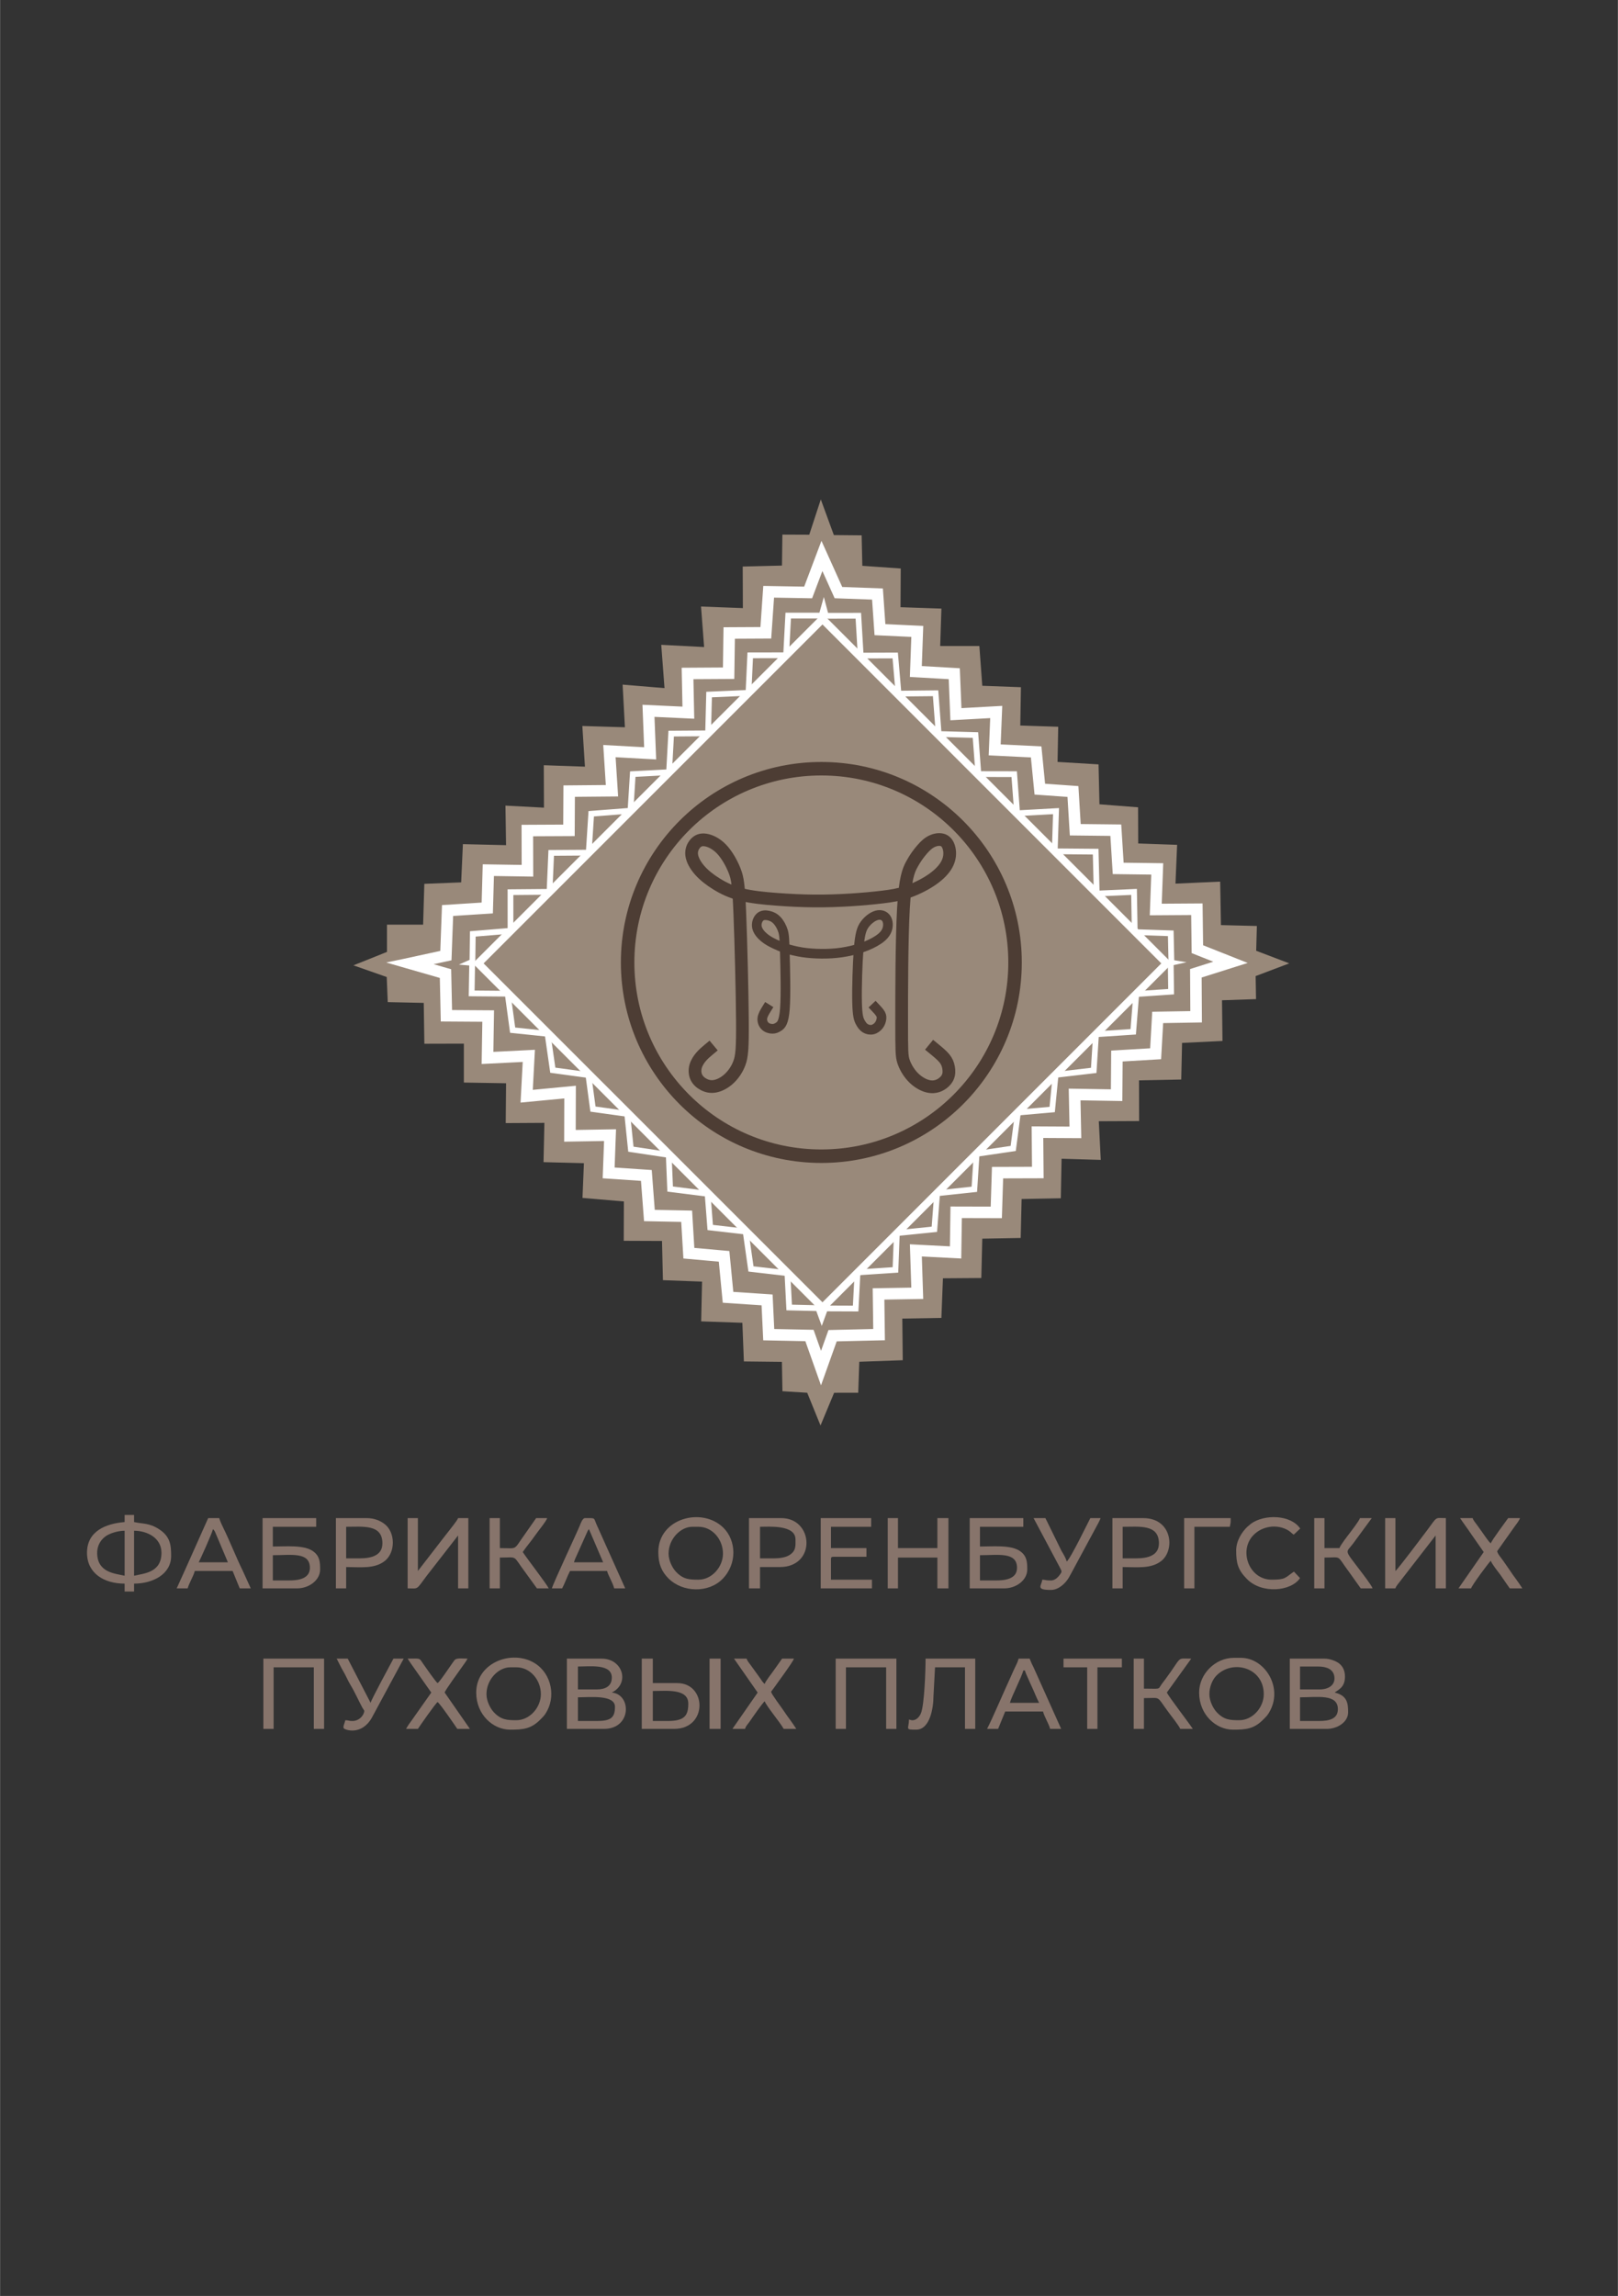 <?xml version="1.0" encoding="UTF-8"?> <svg xmlns="http://www.w3.org/2000/svg" xmlns:xlink="http://www.w3.org/1999/xlink" xmlns:xodm="http://www.corel.com/coreldraw/odm/2003" xml:space="preserve" width="1748px" height="2480px" version="1.1" style="shape-rendering:geometricPrecision; text-rendering:geometricPrecision; image-rendering:optimizeQuality; fill-rule:evenodd; clip-rule:evenodd" viewBox="0 0 1748 2480.27"><rect x="0" y="0" width="1748" height="2480.27" fill="#333333" stroke="none"/> <defs> <style type="text/css"> .str0 {stroke:white;stroke-width:8.33;stroke-linecap:round;stroke-linejoin:round;stroke-miterlimit:2.613} .str3 {stroke:#4D3D34;stroke-width:14.58;stroke-linecap:round;stroke-linejoin:round;stroke-miterlimit:2.613} .str2 {stroke:#4D3D34;stroke-width:10.42;stroke-linecap:square;stroke-linejoin:round;stroke-miterlimit:2.613} .str1 {stroke:#4D3D34;stroke-width:13.75;stroke-linecap:square;stroke-linejoin:round;stroke-miterlimit:2.613} .fil3 {fill:none} .fil0 {fill:#87746B} .fil1 {fill:#99897A} .fil2 {fill:white} </style> </defs> <g id="Layer_x0020_1">  <g id="_2770284105440"> <path class="fil0" d="M134.55 1653.63l0 48.61c-10.38,-2.42 -29.11,-3.29 -29.66,-23.95 -0.2,-7.63 3.01,-14.03 8.7,-18.36 4.45,-3.39 13.5,-6.3 20.96,-6.3zm10.22 48.61l0 -48.61c13.47,0 29.6,7.23 29.59,23.87 -0.02,21.42 -18.8,22.22 -29.59,24.74zm-10.22 -57.99c-20.53,1.71 -40.68,9.92 -40.64,33.25 0.04,21.95 18.19,33.27 40.64,33.27l0 8.53 10.22 0 0 -8.53c20.2,0 40.04,-10.16 40.04,-29.85 0,-11.47 -0.75,-20.91 -12.92,-28.86 -10.92,-7.13 -17.85,-5.65 -27.12,-7.81l0 -7.68 -10.22 0 0 7.68z"></path> <path class="fil0" d="M644.76 1859.16l-20.44 0 0 -25.58c12.52,0 40.04,-3.11 40.04,10.23 0,11.75 -4.48,15.35 -19.6,15.35zm0 -34.11l-20.44 0 0 -24.73c12.74,0 36.63,-3.22 36.63,11.93 0,9.33 -7,12.8 -16.19,12.8zm-32.36 42.64l40.03 0c30.19,0 29.87,-37.45 8.52,-39.23l1.61 -0.94c17.54,-10.13 10,-35.73 -12.69,-35.73l-37.47 0 0 75.9z"></path> <path class="fil0" d="M1424.99 1859.16l-20.45 0 0 -25.58c18.75,0 40.89,-3.98 40.89,12.79 0,10.81 -9.74,12.79 -20.44,12.79zm0.85 -34.11l-21.3 0 0 -24.73 19.59 0c9.11,0 16.7,2.89 17.56,11.37 0.93,9.07 -6.79,13.36 -15.85,13.36zm-32.37 42.64l40.03 0c10.99,0 23,-7.03 23,-17.91 0,-9.62 -0.88,-18.15 -14.48,-21.32 3.22,-2.8 11.07,-5.25 11.07,-17.06 0,-6.71 -2.3,-11.15 -6.17,-14.28 -3.37,-2.72 -10.14,-5.33 -15.97,-5.33l-37.48 0 0 75.9z"></path> <path class="fil0" d="M440.34 1715.89c12,0 8.74,2.33 20.57,-13.53l33.94 -43.62 0 57.15 11.08 0 0 -75.91 -11.08 0c-0.62,2.33 -8.35,11.73 -10.34,14.38 -1.98,2.66 -3.54,4.42 -5.6,7.18l-27.5 35.58 0 -57.14 -11.07 0 0 75.91z"></path> <path class="fil0" d="M1496.53 1715.89l11.08 0c0.65,-2.45 3.1,-5.03 4.73,-7.2l38.71 -49.95 0 57.15 11.07 0 0 -75.91c-12.44,0 -8.6,-2.45 -20.56,13.53 -2.87,3.82 -31.5,41.97 -33.95,43.61l0 -57.14 -11.08 0 0 75.91z"></path> <path class="fil0" d="M311.72 1707.36l-17.03 0 0 -27.29c19.46,0 40.03,-3.92 40.03,13.64 0,12.23 -13.22,13.65 -23,13.65zm-28.11 8.53l37.48 0c12.23,0 24.7,-8.48 24.7,-20.47 0,-7.7 -0.29,-14.42 -7.63,-19.65 -9.93,-7.09 -29.36,-5.08 -43.47,-5.08l0 -21.33 46.84 0 0 -9.38 -57.92 0 0 75.91z"></path> <path class="fil0" d="M1075.76 1707.36l-17.04 0 0 -27.29c19.47,0 40.04,-3.92 40.04,13.64 0,12.23 -13.22,13.65 -23,13.65zm-28.11 8.53l37.48 0c12.23,0 24.7,-8.48 24.7,-20.47 0,-7.7 -0.29,-14.42 -7.63,-19.65 -9.93,-7.09 -29.36,-5.08 -43.48,-5.08l0 -21.33 46.85 0 0 -9.38 -57.92 0 0 75.91z"></path> <path class="fil0" d="M1306.59 1830.17c0,-8.01 3.33,-15.61 7.42,-19.86 17.49,-18.16 51.35,-9.03 51.35,19.86 0,14.47 -12.12,28.14 -26.4,28.14 -9.66,0 -16.61,-0.18 -24.51,-8.72 -3.74,-4.03 -7.86,-11.98 -7.86,-19.42zm-11.07 -1.71c0,23.82 18.13,40.08 36.62,40.08 14,0 22.57,-0.75 32.59,-10.87 3.82,-3.85 5.08,-4.93 7.75,-10.14 13.25,-25.8 -6.5,-56.6 -31.82,-56.6l-7.66 0c-20.03,0 -37.48,17.38 -37.48,37.53z"></path> <path class="fil0" d="M525.52 1830.17c0,-16.04 13.13,-29 25.55,-29l6.81 0c14.95,0 26.41,13.64 26.41,29 0,14.47 -12.12,28.14 -26.41,28.14 -9.66,0 -16.6,-0.18 -24.51,-8.72 -3.73,-4.03 -7.85,-11.98 -7.85,-19.42zm-11.08 -1.71c0,23.82 18.13,40.08 36.63,40.08 14,0 22.57,-0.75 32.58,-10.87 3.82,-3.85 5.08,-4.93 7.76,-10.14 9.16,-17.84 3.04,-42.8 -17.03,-52.64 -24.69,-12.11 -59.94,2.7 -59.94,33.57z"></path> <path class="fil0" d="M722.28 1678.36c0,-16.03 13.13,-29 25.55,-29l6.81 0c14.95,0 26.41,13.64 26.41,29 0,14.47 -12.12,28.14 -26.41,28.14 -9.66,0 -16.6,-0.18 -24.51,-8.72 -3.73,-4.03 -7.85,-11.97 -7.85,-19.42zm-11.08 -1.7c0,12.66 3.52,21 10.85,28.37 15.36,15.45 43.33,16.02 58.36,0.84 16.32,-16.49 14.95,-41.69 1.2,-55.37 -23.08,-22.96 -70.41,-10.38 -70.41,26.16z"></path> <polygon class="fil0" points="959.07,1715.89 970.14,1715.89 970.14,1682.62 1012.73,1682.62 1012.73,1715.89 1024.65,1715.89 1024.65,1639.98 1012.73,1639.98 1012.73,1672.39 970.14,1672.39 970.14,1639.98 959.07,1639.98 "></polygon> <polygon class="fil0" points="902.85,1867.69 913.92,1867.69 913.92,1801.17 957.36,1801.17 957.36,1867.69 968.44,1867.69 968.44,1791.79 902.85,1791.79 "></polygon> <polygon class="fil0" points="284.46,1867.69 295.54,1867.69 295.54,1801.17 338.98,1801.17 338.98,1867.69 350.05,1867.69 350.05,1791.79 284.46,1791.79 "></polygon> <path class="fil0" d="M836.41 1683.48l-15.33 0 0 -34.12c9.28,0 38.33,-2.5 38.33,13.65 0,6.76 0.92,12.71 -7.35,17.37 -3.78,2.13 -10.01,3.1 -15.65,3.1zm-27.25 32.41l11.92 0 0 -23.03 21.3 0c39.79,0 36.68,-52.88 1.7,-52.88l-34.92 0 0 75.91z"></path> <path class="fil0" d="M982.07 1857.46c-0.24,10.59 -4.81,11.08 7.66,11.08 15.18,0 18.71,-23.95 18.74,-35.82l1.7 -31.55 32.37 0 0 66.52 11.07 0 0 -75.9 -53.66 0c0,12.14 -1.21,49.49 -4.98,58.97 -1.84,4.61 -6.66,9.7 -12.9,6.7z"></path> <path class="fil0" d="M886.67 1715.89l55.36 0 0 -9.39 -44.29 0 0 -22.17c0,-1.97 0.59,-2.56 2.56,-2.56l35.77 0 0 -9.38 -38.33 0 0 -23.03 43.44 0 0 -9.38 -54.51 0 0 75.91z"></path> <path class="fil0" d="M1227.37 1683.48l-14.47 0 0 -34.12c18.36,0 39.18,-2.93 39.18,17.91 0,12.94 -11.55,16.21 -24.71,16.21zm-25.55 32.41l11.08 0 0 -23.03c15.65,0 30.13,2.15 41.4,-6.3 15.48,-11.62 12.44,-46.58 -19.26,-46.58l-33.22 0 0 75.91z"></path> <path class="fil0" d="M388.38 1683.48l-14.48 0 0 -34.12c18.36,0 39.18,-2.93 39.18,17.91 0,12.94 -11.55,16.21 -24.7,16.21zm-25.55 32.41l11.07 0 0 -23.03c15.66,0 30.14,2.15 41.41,-6.3 12.05,-9.05 12.05,-31.23 0,-40.27 -4.85,-3.64 -11.15,-6.31 -19.26,-6.31l-33.22 0 0 75.91z"></path> <path class="fil0" d="M721.42 1859.16l-16.18 0 0 -32.41c14.7,0 38.33,-2.88 38.33,13.65 0,12.75 -3.81,18.76 -22.15,18.76zm-28.11 8.53l34.93 0c36.53,0 35.44,-49.46 3.41,-49.46l-26.41 0 0 -26.44 -11.93 0 0 75.9z"></path> <path class="fil0" d="M229.95 1651.92c2.38,1.75 2.99,5 4.55,8.25l11.64 27.57 -31.52 0c1.92,-3.64 15.09,-32.87 15.33,-35.82zm-39.18 63.97l11.92 0c1.17,-5.01 6.45,-13.54 7.67,-18.77l40.89 0 7.66 18.77 11.93 0 -8.53 -18.76c-6.79,-13.67 -14.46,-33.16 -21.29,-46.9 -1.1,-2.2 -3.7,-7.85 -4.25,-10.25l-11.93 0 -25.26 56.58c-1.64,3.39 -2.62,5.99 -4.26,9.38 -1.65,3.42 -2.95,6.92 -4.55,9.95z"></path> <path class="fil0" d="M1105.57 1804.58l1.71 0c0.51,2.21 2.44,6.34 3.42,8.51 1.25,2.78 2.5,5.8 3.96,8.83 2.91,6.08 4.96,11.97 7.95,17.63l-31.52 0c1.41,-6.04 13,-28.61 14.48,-34.97zm-39.18 63.11l11.93 0 7.66 -18.76 40.89 0c1.23,5.31 6.49,13.74 7.66,18.76l11.93 0 -29.57 -65.91c-0.85,-1.99 -1.31,-2.65 -2.24,-4.58 -1.02,-2.11 -1.39,-3.59 -2.26,-5.41l-11.93 0c-0.71,3.05 -2.55,6.83 -3.98,9.66 -1.65,3.27 -2.68,6.03 -4.25,9.39 -6.44,13.8 -20.24,46.25 -25.84,56.85z"></path> <path class="fil0" d="M636.25 1651.92l15.33 35.82 -31.52 0c0.52,-2.24 2.57,-6.68 3.7,-9.09l11.07 -24.73c1.03,-1.7 0.43,-0.86 1.42,-2zm-40.04 63.97l11.08 0c3.16,-5.99 5.38,-12.84 8.51,-18.77l40.04 0c1.11,4.8 6.27,12.77 7.66,18.77l11.93 0 -30.11 -67.08c-4.65,-9.65 -0.68,-8.83 -13.33,-8.83 -2.72,0 -4.59,5.56 -5.61,8.04 -3.55,8.65 -29,62.84 -30.17,67.87z"></path> <path class="fil0" d="M528.92 1715.89l11.08 0 0 -33.27c20.19,0 13.06,-3.29 27.5,15.97l12.53 17.3 12.78 0c-3.06,-5.79 -22.73,-31.19 -28.11,-39.23 4.09,-6.13 9.16,-11.76 13.46,-18.08 2.65,-3.9 12.06,-15.29 12.94,-18.6l-11.92 0 -11.57 16.57c-13.77,19.07 -7.46,15.84 -27.61,15.84l0 -32.41 -11.08 0 0 75.91z"></path> <path class="fil0" d="M1224.82 1867.69l11.07 0 0 -33.26c19.28,0 12.74,-3.19 26.89,15.72 2.31,3.07 11.62,15 12.3,17.54l13.62 0c-5.32,-7.96 -25.13,-33.61 -28.1,-39.23l26.4 -36.67c-16.8,0 -8.9,-3.29 -28.34,22.79 -1.3,1.74 -2.41,3.06 -3.66,4.86 -4.25,6.1 -0.53,4.76 -19.11,4.76l0 -32.41 -11.07 0 0 75.9z"></path> <path class="fil0" d="M1419.88 1715.89l11.07 0 0 -33.27c19.59,0 12.28,-3.51 26.77,15.84l12.41 17.43 12.78 0c-0.81,-3.03 -11.66,-17.01 -13.63,-19.62 -17.46,-23.13 -15.36,-18.17 -7.43,-28.75l20.2 -27.54 -12.77 0c-0.74,2.78 -8.88,13.3 -11.07,16.21 -1.95,2.57 -10.28,13.22 -11.08,16.2l-16.18 0 0 -32.41 -11.07 0 0 75.91z"></path> <path class="fil0" d="M818.53 1828.46l-27.26 39.23 13.63 0c0.88,-3.32 3.09,-5.13 4.94,-7.84 2.84,-4.18 14.14,-20.53 16.35,-22.01 1.2,4.5 16.97,23.27 20.44,29.85l13.63 0c-2.19,-3.27 -4.1,-6.32 -6.57,-9.62 -2.51,-3.36 -4.88,-6.68 -7.06,-10 -2.58,-3.93 -12.75,-17.19 -13.62,-20.46 1.09,-1.65 1.57,-1.99 2.9,-3.92 3.37,-4.89 20.84,-28.32 21.8,-31.9l-12.78 0c-3.09,4.62 -6.32,8.75 -9.54,13.47 -2.17,3.2 -8.38,10.76 -9.2,13.82 -2.32,-1.56 -3.27,-3.78 -4.98,-6.1l-9.99 -13.88c-1.65,-2.28 -3.95,-4.82 -4.62,-7.31l-13.63 0 25.56 36.67z"></path> <path class="fil0" d="M1603.01 1676.66l-27.26 39.23 13.63 0c0.96,-3.61 19.87,-28.9 21.29,-29.85 0.86,3.21 7.94,11.99 9.98,14.73l10.47 15.12 13.62 0c-2.18,-3.28 -4.1,-6.32 -6.57,-9.63 -2.51,-3.35 -4.88,-6.68 -7.05,-9.99 -2.28,-3.46 -4.53,-6.46 -6.98,-10.07 -2.09,-3.1 -5.69,-6.78 -6.65,-10.4l18.73 -26.44c1.95,-2.77 5.27,-6.76 5.97,-9.38l-12.78 0c-2.39,3.57 -17.82,23.87 -18.74,27.29 -2.36,-1.58 -7.8,-10.11 -9.98,-13.03 -1.86,-2.5 -3.12,-4.37 -4.99,-6.94 -1.65,-2.28 -3.95,-4.83 -4.62,-7.32l-13.63 0c4.1,6.13 8.4,11.78 12.6,18.09l12.96 18.59z"></path> <path class="fil0" d="M465.89 1828.46l-20.43 29c-2.4,3.4 -4.83,6.45 -6.83,10.23l12.78 0c2.72,-4.06 18.93,-27.41 21.3,-29 2.84,1.91 19.28,25.99 21.29,29l13.63 0 -27.26 -39.23c-0.19,-1.69 16.33,-24.11 18.56,-27.47 2.36,-3.53 4.13,-5.39 6.14,-9.2 -4.14,0 -10.78,-0.92 -13.45,1.02 -1.67,1.22 -15.61,23.2 -18.91,25.42 -2.07,-1.39 -12.5,-16.42 -15.33,-20.48 -5,-7.19 -2.48,-5.96 -17.04,-5.96 2.07,3.09 3.84,6 6.2,9.14l19.35 27.53z"></path> <path class="fil0" d="M1335.55 1674.95c0,13.89 1.91,21.02 11.71,30.92 16.07,16.24 47.64,13.34 57.28,-1.07l-6.61 -7.02c-9.73,6.74 -8.83,8.72 -24.05,8.72 -24.48,0 -35.83,-31.33 -19.83,-47.99 9.54,-9.93 24.64,-11.88 35.76,-6.33 4.76,2.37 4.46,3.39 7.92,5.71l7.01 -6.62c-10.3,-15.15 -38.7,-15.64 -53.02,-5.34l-4.17 3.51c-5.64,5.46 -12,14.84 -12,25.51z"></path> <path class="fil0" d="M1135.38 1707.36c-6.17,0 -5.64,-0.77 -9.37,-0.86 -0.52,6.35 -7.86,11.09 9.37,11.09 8.52,0 15.86,-7.42 19.26,-13.13 2.11,-3.56 3.69,-6.86 5.72,-10.48l23 -42.64c1.34,-2.4 5.15,-9.34 5.69,-11.36l-11.08 0c-2.64,5 -21.6,44.26 -25.55,46.91 -0.9,-3.85 -3.6,-8.1 -5.6,-11.45l-17.4 -35.46 -12.78 0 28.44 53.45c2.33,4.49 2.48,4.4 -0.63,8.48 -1.92,2.51 -5.11,5.45 -9.07,5.45z"></path> <path class="fil0" d="M393.49 1848.07c0,4.18 -4.93,11.09 -12.78,11.09 -4.28,0 -3.81,-0.77 -7.66,-0.85 -0.75,3.2 -2.84,7.14 -1.73,8.74 1.14,1.64 18.77,8.23 30.12,-11.02l34.64 -64.24 -11.07 0c-3.5,6.62 -23.82,43.96 -24.7,47.76l-24.7 -47.76 -11.93 0c2.53,4.79 4.41,9.16 7.31,14 2.84,4.76 4.49,9.29 7.34,13.98 4.85,7.97 8.49,16.37 12.88,24.62 0.45,0.83 2.28,3.64 2.28,3.68z"></path> <polygon class="fil0" points="1149.01,1801.17 1174.57,1801.17 1174.57,1867.69 1185.64,1867.69 1185.64,1801.17 1212.04,1801.17 1212.04,1791.79 1149.01,1791.79 "></polygon> <path class="fil0" d="M1279.33 1715.89l11.08 0 0 -66.53 38.33 0c0.22,-2.66 0.85,-3.03 0.85,-5.97l0 -3.41 -50.26 0 0 75.91z"></path> <polygon class="fil0" points="766.57,1867.69 778.49,1867.69 778.49,1791.79 766.57,1791.79 "></polygon> </g> <g id="_2770284104672"> <polygon class="fil1" points="381.75,1042.84 418.02,1028.33 418.02,998.91 457.07,998.91 458.38,954.79 498.18,953.22 500.05,911.91 546.67,913.01 546.04,870.3 587.64,872.51 587.46,826.66 631.91,828.22 629.1,784.27 675.1,785.66 672.62,739.59 717.89,743.37 714.36,696.6 760.68,698.99 757.35,655.23 802.55,656.93 802.37,612.04 844.8,610.98 845.24,577.52 874.27,577.64 886.75,539.53 900.85,578.04 930.88,578.32 931.62,611.24 973.11,614.14 972.88,655.95 1017.08,657.46 1015.74,697.9 1058.06,697.87 1061.22,740.84 1102.98,742.38 1102.29,783.77 1143.26,785.11 1142.56,823.1 1186.83,825.75 1187.82,868.86 1229.55,872.12 1229.69,911.2 1271.73,912.67 1269.97,954.58 1318.25,952.41 1319.09,999.37 1357.91,1000.33 1357.17,1027.1 1392.9,1040.71 1356.58,1054.44 1357,1079.33 1320.25,1080.57 1320.75,1124.53 1277.09,1126.64 1276.19,1166.2 1230.56,1167.09 1230.7,1211.06 1187.12,1211.26 1189.24,1253.01 1146.91,1251.77 1146.08,1294.47 1103.72,1295.28 1102.73,1337.35 1061.22,1338.1 1060.18,1380.62 1018.72,1380.92 1017.05,1423.71 974.82,1424.45 975.29,1469.43 928.33,1471.11 927.19,1504.55 901.15,1504.59 886.44,1539.93 872.07,1504.57 845.3,1502.9 844.73,1471.22 803.65,1470.75 802.01,1428.99 757.5,1427.44 758.45,1384.51 716.18,1382.94 715.18,1340.58 673.84,1340.42 673.99,1297.91 629.27,1294.08 630.8,1256.59 587.17,1255.45 588.11,1213.02 546.32,1213.26 546.69,1170.23 501.08,1169.46 501.09,1127.44 458.41,1127.55 457.75,1083.42 418.86,1082.57 417.75,1055.46 "></polygon> <g> <path class="fil2" d="M475.63 1027.25l1.84 -49.49 42.84 -2.74 1.17 -41.32 42.07 0.65 -0.12 -43.32 45.02 -0.22 0.22 -42.33 45.79 -0.42 -2.78 -43.27 44.19 2.44 -1.81 -45.88 43.22 2.01 -0.86 -42 44.59 -0.27 0.63 -43.48 39.88 -0.21 3.08 -44.44 44.19 0.78 18.66 -49.47 22.46 49.84 43.91 1.6 2.68 38.54 40.95 1.92 -1.57 43.37 41.06 2.36 1.77 43.09 44.09 -2.44 -1.7 41.6 44 2.17 3.97 40.34 36 2.55 2.49 40.99 43.8 0.49 2.58 41.29 42.77 0.56 -1.59 43.72 44.11 -0.29 0.58 45.18 48.18 19.11 -49.75 15.74 0.29 48.53 -41.89 0.71 -2.21 39.01 -41.56 2.46 -0.33 42.73 -45.19 -0.74 0.84 40.85 -41.06 -0.22 0.38 43.55 -43.76 0.13 -1.35 42.95 -43.25 -0.11 -0.65 43.7 -42.59 -2.21 1.5 45.9 -41.97 0.7 0.57 43.92 -52.08 1.21 -16.96 47.5 -16.91 -47.71 -45.51 -0.92 -1.79 -37.79 -41.94 -2.82 -4.27 -44.37 -38.26 -3.43 -2.36 -39.52 -40.17 -0.81 -3.3 -43.51 -41.38 -2.79 1.49 -40.28 -43.11 0.72 0.14 -46.72 -47.25 4.5 2.33 -43.91 -44.38 2.22 0.74 -45.62 -44.89 -0.3 -1.03 -47.04 -38.18 -11 -19.72 -5.68 19.12 -4.01 39.29 -8.53zm13.87 -37.76l-1.42 38.2 -0.36 9.72 -9.46 2.05 -9.83 2.13 10.11 2.92 8.84 2.54 0.2 9.17 0.76 34.92 32.75 0.22 12.6 0.08 -0.2 12.57 -0.52 32.31 31.13 -1.56 13.77 -0.69 -0.74 13.78 -1.56 29.5 32.86 -3.13 13.67 -1.3 -0.04 13.7 -0.11 34.06 30.43 -0.52 13.13 -0.22 -0.49 13.11 -1.04 28.21 29.31 1.98 10.8 0.73 0.82 10.8 2.44 32.21 28.83 0.58 11.52 0.23 0.68 11.48 1.73 28.82 27.52 2.47 10.33 0.92 1 10.31 3.25 33.8 31.38 2.1 11.09 0.75 0.53 11.12 1.24 26.16 33.86 0.69 8.64 0.18 2.88 8.12 5.17 14.6 5.16 -14.44 2.88 -8.05 8.64 -0.2 39.72 -0.92 -0.41 -31.61 -0.17 -12.39 12.42 -0.21 29.31 -0.49 -1.09 -33.27 -0.45 -13.54 13.53 0.7 29.7 1.54 0.46 -30.72 0.18 -12.34 12.27 0.03 31.18 0.08 0.97 -30.86 0.37 -12.03 12.08 -0.03 31.2 -0.09 -0.27 -31.04 -0.11 -12.62 12.61 0.07 28.3 0.15 -0.58 -28.09 -0.26 -12.9 12.91 0.21 32.63 0.54 0.24 -30.13 0.09 -11.71 11.63 -0.69 30.47 -1.8 1.58 -27.9 0.66 -11.57 11.6 -0.2 29.55 -0.5 -0.21 -36.24 -0.06 -9.19 8.75 -2.77 16.36 -5.18 -15.62 -6.19 -7.75 -3.08 -0.11 -8.35 -0.42 -32.79 -31.77 0.21 -12.97 0.09 0.47 -12.98 1.13 -31 -30.01 -0.39 -11.58 -0.15 -0.73 -11.57 -1.85 -29.7 -32.17 -0.36 -11.64 -0.13 -0.71 -11.58 -1.83 -30.05 -25.09 -1.78 -10.49 -0.74 -1.03 -10.49 -2.92 -29.64 -33.23 -1.64 -12.37 -0.61 0.5 -12.33 1.14 -27.9 -30.4 1.68 -12.62 0.69 -0.52 -12.66 -1.29 -31.77 -29.76 -1.71 -12.21 -0.7 0.44 -12.19 1.13 -31.06 -28.65 -1.34 -11.09 -0.52 -0.77 -11.1 -1.9 -27.33 -32.68 -1.19 -7.76 -0.28 -3.18 -7.04 -10.06 -22.34 -8.01 21.23 -3.1 8.21 -8.76 -0.15 -32.37 -0.57 -2.26 32.61 -0.8 11.57 -11.61 0.06 -27.64 0.14 -0.46 31.23 -0.18 12.24 -12.22 0.07 -31.93 0.19 0.6 29.39 0.28 13.31 -13.27 -0.62 -29.7 -1.38 1.28 32.31 0.54 13.69 -13.68 -0.75 -30.15 -1.67 1.88 29.27 0.84 13.11 -13.19 0.12 -33.5 0.31 -0.16 30.04 -0.06 12.34 -12.34 0.06 -32.59 0.16 0.09 30.93 0.04 12.65 -12.64 -0.2 -29.82 -0.46 -0.82 29.02 -0.33 11.38 -11.34 0.73 -31.59 2.02z"></path> </g> <g> <path class="fil2" d="M495.7 1042.06l11.56 -5.12 0.43 -30.93 40.7 -3.38 -0.03 -41.91 42.31 -0.37 1.82 -42.08 40.6 -0.27 2.68 -41.81 42.42 -3.28 2.48 -39.61 39.2 -2.08 2.28 -41.81 39.8 -0.27 1.08 -41.81 42.61 -1.88 1.88 -40.61 38.8 -0.07 2.28 -42.89 36.67 0.01 4.76 -16.99 4.57 17.19 35.66 -0.06 2.54 43.08 37.23 -0.13 3.54 41.2 40.1 -0.41 3.33 44.15 39.75 1.08 3.15 42.13 38.73 0.07 3.13 42.09 42.36 -2.35 -1.38 43.64 44.03 0.37 1.13 45.11 40.37 -1.8 0.74 43.66 38.92 1.31 0.7 32.09 13.32 2.18 -13.96 3.1 0.43 31.6 -37.97 2.59 -3.23 40.77 -40.18 2.65 -2.44 38.91 -41.31 4.84 -3.68 37.52 -37.11 3.27 -5.07 38.65 -39.38 5.8 -2.45 38.39 -40.26 4.31 -2.96 38.92 -40.45 4.13 -1.52 39.84 -41.01 2.69 -2.04 39.25 -33.8 -0.13 -5.77 15.78 -5.91 -16.12 -32.25 -0.74 -1.93 -37.35 -39.16 -4.53 -5.73 -40.36 -38.45 -4.44 -2.83 -36.45 -40.56 -5.13 -1.52 -36.95 -40.76 -6.14 -3.94 -38.14 -36.95 -5.14 -4.93 -36.75 -38.44 -5.25 -5.64 -39.25 -37.76 -3.93 -5.33 -39.15 -39.35 -0.33 0.57 -33.21 -11.22 -0.96zm17.79 -5.49c0.08,1.32 -0.27,2.63 -0.97,3.73 0.41,0.85 0.64,1.81 0.62,2.82l-0.46 26.94 32.78 0.27c3.18,-0.13 5.99,2.18 6.42,5.4l4.67 34.29 32.61 3.39c2.9,0.18 5.38,2.37 5.8,5.35l4.98 34.59 33.65 4.59c2.77,0.32 5.07,2.48 5.46,5.37l4.3 32.05 32.26 4.49 0 0c2.78,0.38 5.04,2.62 5.34,5.54l3.44 33.33 35.98 5.41 0 0.02c2.9,0.43 5.18,2.88 5.3,5.91l1.31 31.68 34.88 4.42c3.09,0.16 5.66,2.6 5.9,5.77l2.43 31.3 33.32 3.85 0 0c2.76,0.31 5.07,2.45 5.47,5.32l5.06 35.59 34.36 3.98 0 0.01c2.98,0.33 5.37,2.78 5.52,5.87l1.64 31.57 26.03 0.61c2.65,-0.13 5.19,1.46 6.15,4.08l0.05 0.15c0.93,-2.29 3.18,-3.9 5.8,-3.89l27.85 0.11 1.72 -33.09c0.05,-3.23 2.57,-5.93 5.85,-6.14l35.39 -2.32 1.3 -34.04c0.02,-3.14 2.42,-5.83 5.62,-6.14l35.23 -3.6 2.57 -33.71 0 0c0.22,-2.95 2.52,-5.42 5.56,-5.74l35.03 -3.75 2.1 -32.89c0.06,-2.99 2.27,-5.59 5.33,-6.04l34.73 -5.11 4.39 -33.48c0.15,-3.07 2.55,-5.64 5.7,-5.91l31.96 -2.81 3.13 -31.96c0.09,-3.04 2.41,-5.64 5.53,-5.99l36.12 -4.23 2.1 -33.56c0.12,-3.16 2.62,-5.79 5.85,-5.99l34.77 -2.29 2.81 -35.39 0 0c0.24,-3.04 2.68,-5.53 5.81,-5.73l32.08 -2.19 -0.36 -25.65c-0.03,-1.25 0.32,-2.44 0.96,-3.45 -0.19,-0.58 -0.3,-1.2 -0.32,-1.84l-0.56 -26.18 -33.03 -1.11 0 0c-3.3,-0.1 -5.98,-2.79 -6.03,-6.13l-0.63 -37.25 -33.98 1.52 0 -0.01c-0.04,0.01 -0.08,0.01 -0.12,0.01 -3.44,0.08 -6.3,-2.64 -6.38,-6.08l-0.98 -39.09 -37.81 -0.32c-0.11,0.01 -0.22,0.01 -0.33,0 -3.44,-0.1 -6.14,-2.98 -6.03,-6.42l1.16 -36.84 -35.3 1.96c-0.06,0.01 -0.12,0.01 -0.18,0.02 -3.44,0.24 -6.43,-2.35 -6.67,-5.79l-2.7 -36.31 -32.48 -0.06c-3.43,0.24 -6.42,-2.33 -6.68,-5.77l-2.73 -36.51 -33.67 -0.92c-3.36,0.14 -6.24,-2.4 -6.49,-5.77l-2.89 -38.33 -33.75 0.34c-0.02,0 -0.04,0 -0.06,0 -3.43,0.29 -6.45,-2.27 -6.73,-5.71l-3.05 -35.46 -31.12 0.1c0,0 -0.01,0 -0.01,0 -3.44,0.21 -6.39,-2.42 -6.6,-5.86l-2.19 -37.2 -29.4 0.04c-1.99,0.13 -3.89,-0.72 -5.15,-2.19 -1.13,1.22 -2.76,1.99 -4.56,1.99l-30.76 0 -1.96 36.98 -0.01 0c-0.17,3.29 -2.89,5.9 -6.22,5.9l-32.85 0.07 -1.6 34.66c-0.14,3.2 -2.7,5.81 -5.96,5.95l-36.8 1.63 -0.93 35.98 0 0c-0.08,3.36 -2.82,6.07 -6.2,6.08l-33.93 0.24 -1.95 35.92c-0.15,3.17 -2.68,5.76 -5.91,5.93l-33.65 1.78 -2.11 33.78c-0.05,3.2 -2.53,5.88 -5.78,6.12l-37 2.86 -2.33 36.4 -0.01 0c-0.2,3.24 -2.89,5.82 -6.19,5.83l-34.66 0.24 -1.56 36.15 -0.01 0c-0.14,3.3 -2.84,5.94 -6.17,5.96l-36.13 0.32 0.02 35.22c0,0.01 0,0.01 0,0.01 0.29,3.44 -2.27,6.45 -5.71,6.74l-35.06 2.91 -0.35 24.8z"></path> </g> <polygon class="fil1 str0" points="516.54,1040.74 888.55,668.73 1260.55,1040.74 888.55,1412.74 "></polygon> <path class="fil3 str1" d="M765.68 1133.86c-2.78,2.32 -5.56,4.64 -8.15,7.64 -2.6,2.99 -5,6.67 -6.07,10.64 -1.06,3.98 -0.78,8.24 0.89,11.7 1.67,3.46 4.73,6.11 8.23,7.86 3.5,1.76 7.43,2.62 12.04,1.73 4.6,-0.89 9.89,-3.52 14.64,-7.82 4.76,-4.3 8.99,-10.27 11.56,-17.26 2.56,-6.99 3.46,-15 3.23,-46.07 -0.23,-31.07 -1.58,-85.18 -2.82,-115.76 -1.24,-30.57 -2.38,-37.6 -5.55,-45.76 -3.17,-8.17 -8.39,-17.46 -14.28,-23.59 -5.9,-6.12 -12.47,-9.07 -17.41,-9.76 -4.95,-0.69 -8.25,0.88 -10.86,3.83 -2.61,2.95 -4.52,7.27 -3.88,12.39 0.63,5.11 3.8,11 8.57,16.44 4.76,5.45 11.1,10.44 18.47,14.97 7.37,4.54 15.76,8.62 26.65,11.34 10.88,2.72 24.26,4.08 37.75,5.1 13.5,1.02 27.1,1.7 40.59,1.82 13.49,0.11 26.87,-0.35 39.57,-1.14 12.69,-0.79 24.72,-1.93 34.59,-3.12 9.87,-1.19 17.6,-2.44 26.1,-5.27 8.51,-2.83 17.78,-7.25 25.28,-12.13 7.5,-4.88 13.22,-10.21 16.71,-15.52 3.49,-5.3 4.76,-10.58 4.46,-15.66 -0.31,-5.08 -2.19,-9.94 -5.68,-12.12 -3.5,-2.18 -8.6,-1.66 -12.86,0.19 -4.25,1.84 -7.65,5.01 -11.25,9.15 -3.6,4.14 -7.4,9.24 -11.09,16.02 -3.69,6.78 -7.26,15.23 -9.1,48.31 -1.83,33.08 -1.93,90.77 -1.91,122.2 0.01,31.43 0.13,36.58 1.93,42.22 1.81,5.64 5.31,11.77 9.75,16.57 4.44,4.81 9.82,8.28 14.78,9.92 4.97,1.65 9.51,1.47 13.61,-0.25 4.1,-1.72 7.76,-4.97 9.55,-8.53 1.78,-3.57 1.69,-7.45 1.06,-10.95 -0.63,-3.49 -1.79,-6.6 -4.5,-9.91 -2.72,-3.3 -6.97,-6.8 -11.23,-10.29"></path> <path class="fil3 str2" d="M828.32 1089.65c-2.16,3.5 -4.33,7 -4.74,10.35 -0.41,3.35 0.93,6.56 3.1,8.57 2.17,2.01 5.16,2.82 7.67,2.85 2.5,0.04 4.52,-0.71 7.02,-2.41 2.5,-1.7 5.47,-4.34 6.6,-19.48 1.13,-15.14 0.41,-42.77 -0.04,-58.79 -0.45,-16.03 -0.63,-20.44 -1.96,-24.87 -1.34,-4.43 -3.83,-8.87 -6.65,-11.8 -2.82,-2.92 -5.96,-4.33 -9.19,-5.01 -3.23,-0.68 -6.54,-0.63 -9.05,1.64 -2.5,2.26 -4.19,6.74 -3.31,10.99 0.87,4.25 4.3,8.27 7.93,11.26 3.63,2.99 7.45,4.95 11.11,6.71 3.65,1.75 7.14,3.31 12,4.88 4.85,1.56 11.07,3.15 17.71,4.19 6.63,1.04 13.69,1.53 20.81,1.59 7.12,0.07 14.29,-0.29 21.69,-1.35 7.4,-1.07 15.04,-2.85 22.04,-5.25 7,-2.41 13.36,-5.45 18.09,-8.68 4.72,-3.23 7.8,-6.64 9.23,-10.73 1.43,-4.1 1.21,-8.87 -0.8,-12.02 -2.01,-3.15 -5.8,-4.66 -10.27,-3.5 -4.47,1.17 -9.62,5.03 -13.09,9.79 -3.47,4.75 -5.26,10.41 -6.55,26.46 -1.29,16.05 -2.07,42.5 -1.73,57.54 0.34,15.04 1.79,18.66 3.37,21.63 1.58,2.96 3.27,5.27 5.61,6.69 2.35,1.42 5.34,1.96 8.01,1.28 2.68,-0.67 5.05,-2.57 6.59,-4.58 1.54,-2.02 2.26,-4.15 2.63,-6.14 0.38,-1.98 0.4,-3.81 -0.73,-5.94 -1.13,-2.13 -3.41,-4.55 -5.7,-6.98"></path> <path class="fil3 str3" d="M887.33 830.44c115.59,0 209.3,93.7 209.3,209.29 0,115.59 -93.71,209.3 -209.3,209.3 -115.59,0 -209.3,-93.71 -209.3,-209.3 0,-115.59 93.71,-209.29 209.3,-209.29z"></path> </g> </g> </svg> 
